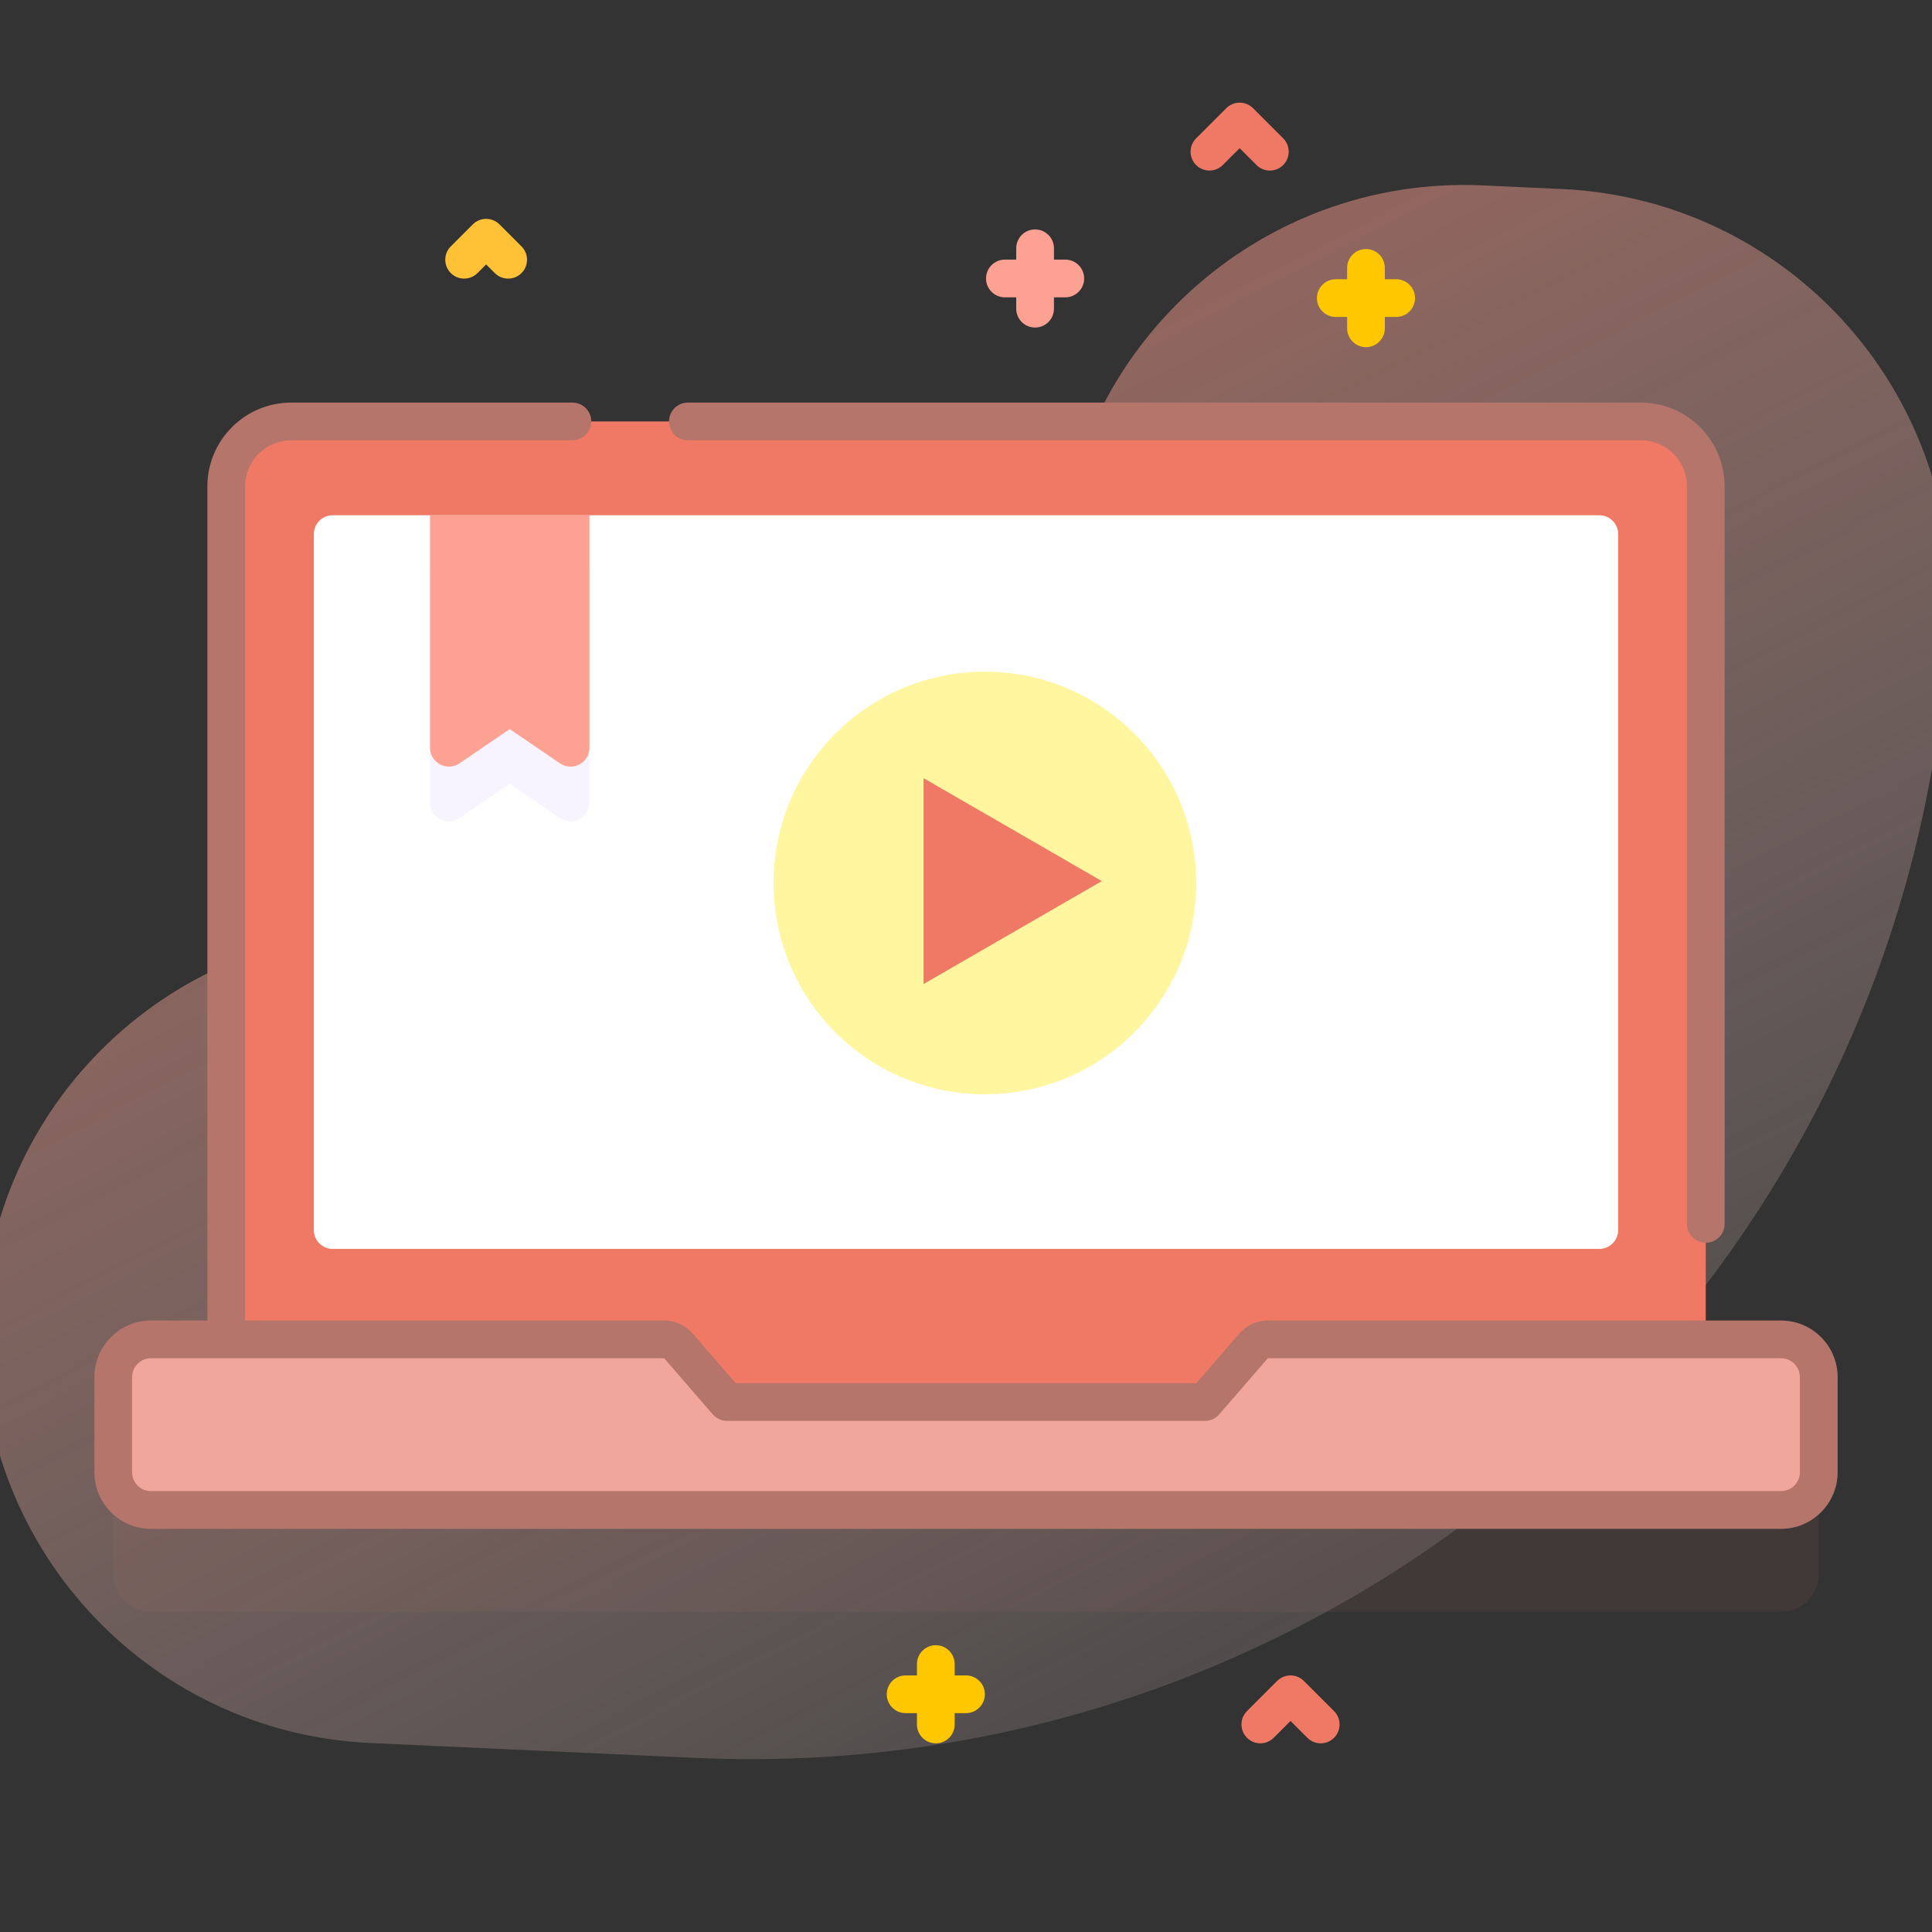<?xml version="1.0" encoding="UTF-8"?> <svg xmlns="http://www.w3.org/2000/svg" width="512" height="512" viewBox="0 0 512 512" fill="none"><rect x="0" y="0" width="512" height="512" fill="#333333" stroke="none"/> <g clip-path="url(#clip0)"> <path d="M280.488 151.78C277.889 208.479 229.82 252.335 173.122 249.737L107.959 246.751C48.544 244.028 -1.827 289.986 -4.55 349.401C-7.273 408.816 38.684 459.187 98.099 461.91L184.163 465.854C359.691 473.898 508.504 338.126 516.548 162.599C519.271 103.184 473.313 52.813 413.899 50.09L392.998 49.132C333.583 46.408 283.21 92.366 280.488 151.78Z" fill="url(#paint0_linear)"></path> <path opacity="0.1" d="M481.99 391.95V417.16C481.99 422.68 477.52 427.16 471.99 427.16H40.01C34.48 427.16 30.01 422.68 30.01 417.16V391.95C30.01 386.43 34.48 381.95 40.01 381.95H176.015C177.466 381.95 178.846 382.58 179.795 383.678L192.67 398.55H319.33L332.205 383.678C333.155 382.581 334.534 381.95 335.985 381.95H471.99C477.52 381.95 481.99 386.43 481.99 391.95V391.95Z" fill="#B6756A"></path> <path d="M452.044 378.634H59.956V128.9C59.956 119.395 67.661 111.69 77.166 111.69H434.835C444.34 111.69 452.045 119.395 452.045 128.9V378.634H452.044Z" fill="#F07965"></path> <path d="M481.99 364.95V390.16C481.99 395.68 477.52 400.16 471.99 400.16H40.01C34.48 400.16 30.01 395.68 30.01 390.16V364.95C30.01 359.43 34.48 354.95 40.01 354.95H176.015C177.466 354.95 178.846 355.58 179.795 356.678L192.67 371.55H319.33L332.205 356.678C333.155 355.581 334.534 354.95 335.985 354.95H471.99C477.52 354.95 481.99 359.43 481.99 364.95V364.95Z" fill="#F0A69A"></path> <path d="M182.3 116.69H434.834C441.566 116.69 447.043 122.167 447.043 128.899V324.349C447.043 327.11 449.282 329.349 452.043 329.349C454.804 329.349 457.043 327.11 457.043 324.349V128.899C457.043 116.653 447.08 106.69 434.834 106.69H182.3C179.539 106.69 177.3 108.929 177.3 111.69C177.3 114.451 179.539 116.69 182.3 116.69Z" fill="#B6756A"></path> <path d="M471.99 349.95H335.985C333.082 349.95 330.326 351.209 328.424 353.405L317.045 366.55H194.955L183.576 353.404C181.675 351.209 178.919 349.949 176.016 349.949H64.956V128.899C64.956 122.167 70.433 116.69 77.165 116.69H151.7C154.461 116.69 156.7 114.451 156.7 111.69C156.7 108.929 154.461 106.69 151.7 106.69H77.166C64.919 106.69 54.957 116.653 54.957 128.899V349.949H40.01C31.739 349.949 25.01 356.678 25.01 364.949V390.159C25.01 398.43 31.739 405.159 40.01 405.159H471.99C480.261 405.159 486.99 398.43 486.99 390.159V364.949C486.99 356.679 480.261 349.95 471.99 349.95V349.95ZM476.99 390.16C476.99 392.917 474.747 395.16 471.99 395.16H40.01C37.253 395.16 35.01 392.917 35.01 390.16V364.95C35.01 362.193 37.253 359.95 40.01 359.95H176.015L188.89 374.823C189.84 375.92 191.219 376.551 192.67 376.551H319.33C320.781 376.551 322.161 375.921 323.11 374.823L335.985 359.95H471.99C474.747 359.95 476.99 362.193 476.99 364.95V390.16Z" fill="#B6756A"></path> <path d="M423.828 330.976H88.172C85.411 330.976 83.172 328.737 83.172 325.976V141.544C83.172 138.783 85.411 136.544 88.172 136.544H423.828C426.589 136.544 428.828 138.783 428.828 141.544V325.976C428.828 328.737 426.59 330.976 423.828 330.976Z" fill="white"></path> <path d="M148.393 216.783L135.081 207.714L121.769 216.783C118.45 219.044 113.954 216.667 113.954 212.651V151.034H156.209V212.651C156.208 216.667 151.712 219.044 148.393 216.783Z" fill="#F7F3FF"></path> <path d="M148.393 202.292L135.081 193.223L121.769 202.292C118.45 204.553 113.954 202.176 113.954 198.16V136.543H156.209V198.16C156.208 202.176 151.712 204.553 148.393 202.292Z" fill="#FDA292"></path> <path d="M134.668 73.834C133.388 73.834 132.109 73.346 131.132 72.369L128.834 70.071L126.536 72.369C124.583 74.321 121.418 74.321 119.465 72.369C117.512 70.416 117.512 67.25 119.465 65.298L125.299 59.464C126.237 58.526 127.508 58 128.835 58C130.161 58 131.433 58.527 132.371 59.465L138.204 65.299C140.157 67.252 140.157 70.417 138.204 72.37C137.227 73.346 135.947 73.834 134.668 73.834Z" fill="#FFC136"></path> <path d="M282.31 68.8H279.31V65.8C279.31 63.039 277.071 60.8 274.31 60.8C271.549 60.8 269.31 63.039 269.31 65.8V68.8H266.31C263.549 68.8 261.31 71.039 261.31 73.8C261.31 76.561 263.549 78.8 266.31 78.8H269.31V81.8C269.31 84.561 271.549 86.8 274.31 86.8C277.071 86.8 279.31 84.561 279.31 81.8V78.8H282.31C285.071 78.8 287.31 76.561 287.31 73.8C287.31 71.039 285.071 68.8 282.31 68.8Z" fill="#FDA292"></path> <path d="M370 74H367V71C367 68.239 364.761 66 362 66C359.239 66 357 68.239 357 71V74H354C351.239 74 349 76.239 349 79C349 81.761 351.239 84 354 84H357V87C357 89.761 359.239 92 362 92C364.761 92 367 89.761 367 87V84H370C372.761 84 375 81.761 375 79C375 76.239 372.761 74 370 74V74Z" fill="#FFC700"></path> <path d="M256 444H253V441C253 438.239 250.761 436 248 436C245.239 436 243 438.239 243 441V444H240C237.239 444 235 446.239 235 449C235 451.761 237.239 454 240 454H243V457C243 459.761 245.239 462 248 462C250.761 462 253 459.761 253 457V454H256C258.761 454 261 451.761 261 449C261 446.239 258.762 444 256 444Z" fill="#FFC700"></path> <path d="M336.52 45.2C335.24 45.2 333.961 44.712 332.984 43.736L328.52 39.271L324.056 43.736C322.104 45.688 318.938 45.688 316.985 43.736C315.032 41.783 315.032 38.618 316.985 36.665L324.985 28.665C325.923 27.727 327.194 27.201 328.521 27.201C329.848 27.201 331.119 27.728 332.057 28.665L340.057 36.665C342.01 38.618 342.01 41.784 340.057 43.736C339.079 44.712 337.799 45.2 336.52 45.2Z" fill="#F07965"></path> <path d="M350 461.999C348.72 461.999 347.441 461.511 346.464 460.535L342 456.07L337.536 460.535C335.584 462.487 332.418 462.487 330.465 460.535C328.512 458.582 328.512 455.417 330.465 453.464L338.465 445.464C339.403 444.526 340.674 444 342.001 444C343.328 444 344.599 444.527 345.537 445.464L353.537 453.464C355.49 455.417 355.49 458.583 353.537 460.535C352.56 461.511 351.28 461.999 350 461.999Z" fill="#F07965"></path> <circle cx="261" cy="234" r="56" fill="#FFF69F"></circle> <path d="M292 233.5L244.75 260.78V206.22L292 233.5Z" fill="#F07965"></path> </g> <defs> <linearGradient id="paint0_linear" x1="122.891" y1="-0.852" x2="409.872" y2="552.92" gradientUnits="userSpaceOnUse"> <stop offset="0.001" stop-color="#F07965" stop-opacity="0.65"></stop> <stop offset="1" stop-color="white" stop-opacity="0"></stop> </linearGradient> <clipPath id="clip0"> <rect width="512" height="512" fill="white"></rect> </clipPath> </defs> </svg> 